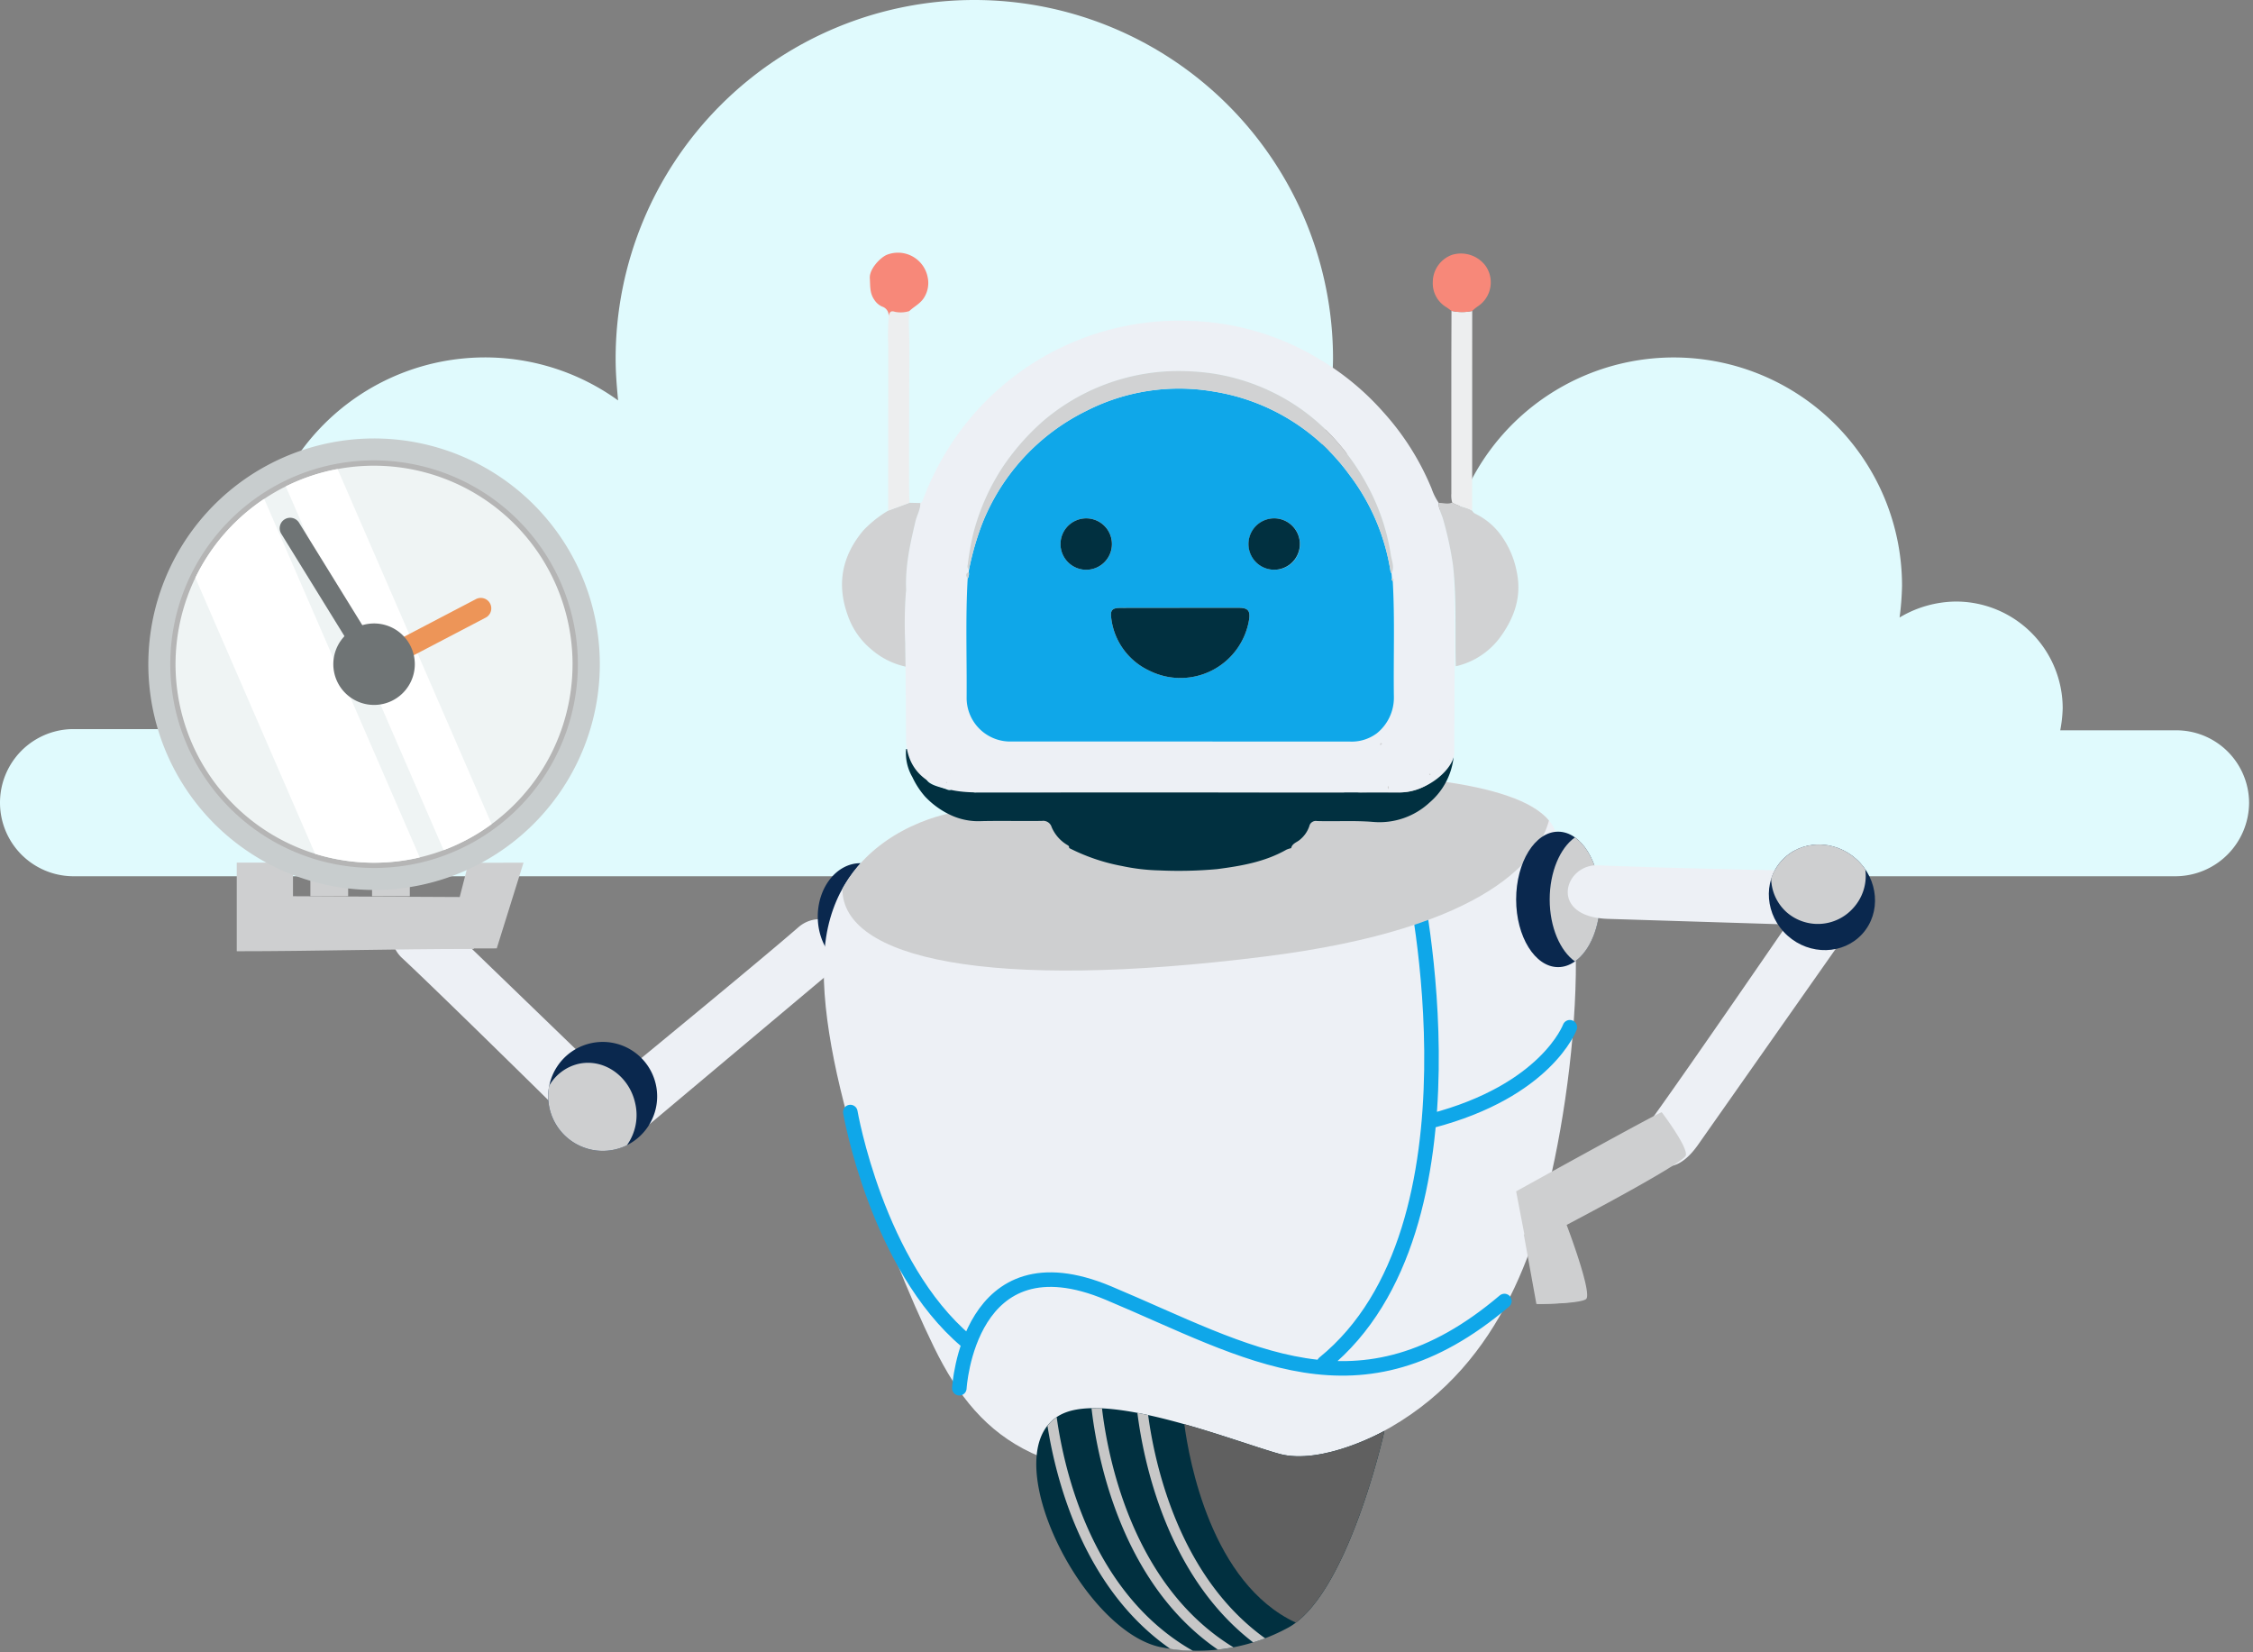 <svg width="465" height="341" viewBox="0 0 465 341" fill="none" xmlns="http://www.w3.org/2000/svg"><rect x="0" y="0" width="465" height="341" fill="#808080" stroke="none"/><g clip-path="url(#clip0)"><path d="M449.006 150.722h-23.791a27.89 27.89 0 00.506-4.556 22.035 22.035 0 00-22.02-22.02 23.045 23.045 0 00-11.643 3.29 57.72 57.72 0 00.506-6.581 47.119 47.119 0 00-92.635-12.149 37.058 37.058 0 00-27.335-15.945 77.658 77.658 0 002.531-18.729A74.034 74.034 0 00201.093 0a74.032 74.032 0 00-74.032 74.032c0 3.037.253 5.821.506 8.605a46.948 46.948 0 00-63.781 67.831h-48.6a15.186 15.186 0 000 30.372h433.82a15.234 15.234 0 0015.186-15.186 15.022 15.022 0 00-15.186-14.932z" fill="#E0FAFD"/><path fill-rule="evenodd" clip-rule="evenodd" d="M170.855 201.111l-38.693 32.5s-5.439 1.261-7.71-2.5a5.497 5.497 0 01.393-6.561s31.262-25.626 39.954-33.2c5.552-4.821 15.785 1.6 6.057 9.758l-.001.003z" fill="#EDF0F5"/><path fill-rule="evenodd" clip-rule="evenodd" d="M92.07 190.68l36.335 35.1s1.852 5.272-1.653 7.907a5.438 5.438 0 01-6.561.28s-28.767-28.4-37.207-36.252c-5.383-5.019-.056-15.842 9.085-7.038v.003h.001z" fill="#EDF0F5"/><path fill-rule="evenodd" clip-rule="evenodd" d="M177.556 200.156c4.851 0 8.776-4.933 8.776-10.991 0-6.084-3.925-11.018-8.776-11.018-4.823 0-8.777 4.934-8.777 11.018 0 6.057 3.953 10.991 8.777 10.991zm-55.459 15.112a11.234 11.234 0 0111.587 4.678 11.235 11.235 0 01.101 12.495 11.243 11.243 0 01-20.407-3.883 11.258 11.258 0 018.719-13.29z" fill="#0A284E"/><path fill-rule="evenodd" clip-rule="evenodd" d="M129.388 236.353a10.91 10.91 0 01-2.692.924 11.259 11.259 0 01-13.318-8.719 11.5 11.5 0 01-.029-4.486 9.469 9.469 0 016.169-4.542c5.243-1.093 10.43 2.635 11.607 8.271a10.698 10.698 0 01-1.738 8.551l.001.001z" fill="#CECFD0"/><path d="M71.854 177.979h-7.795v6.982h7.795v-6.982zm12.729 0h-7.795v6.982h7.795v-6.982z" fill="#CECFD0"/><path fill-rule="evenodd" clip-rule="evenodd" d="M96.695 178.064l11.355-.029-5.523 17.692-10.374.028 4.542-17.691z" fill="#CECFD0"/><path fill-rule="evenodd" clip-rule="evenodd" d="M60.471 184.961l34.429.167 2.916 10.711c-16.709 0-32.748.477-48.953.477v-18.284h11.608v6.929z" fill="#CECFD0"/><path fill-rule="evenodd" clip-rule="evenodd" d="M196.714 167.717s-22.739 3.477-26.215 25.711c-3.448 22.262 12.365 64.291 22.262 84.59 9.9 20.272 23.5 29.159 60.59 26.187 37.094-2.944 53.413-22.738 61.8-44.5 8.412-21.759 14.86-70.712 5.468-89.021-9.421-18.308-108.31-9.9-123.9-2.972l-.005.005z" fill="#EDF0F5"/><path d="M198 286.5s1.792-31.811 30.776-19.64m0 0c28.984 12.171 51.759 27.048 81.724 1.64m-18.736-87.175s15.96 71.989-18.5 99.99M324 212s-4.817 13.126-28.552 19.321M175.5 229.5s5.444 31.708 24.018 47.341" stroke="#0FA7E9" stroke-width="3" stroke-linecap="round" stroke-linejoin="round"/><path fill-rule="evenodd" clip-rule="evenodd" d="M196.715 167.718s-15.476 2.356-22.851 15.7c-.084 14.412 30.029 21.2 87.395 13.963 46.711-5.888 56.5-20.776 58.43-28.038-13.514-16.514-107.805-8.384-122.974-1.625z" fill="#CECFD0"/><path fill-rule="evenodd" clip-rule="evenodd" d="M221.191 291.112c10.878-2.719 33.87 6.42 42.786 8.916 8.887 2.467 21.757-4.711 21.757-4.711s-7.43 33.618-19.767 40.543a39.136 39.136 0 01-26.72 4.009c-17.243-4.009-36.057-44.243-18.057-48.758l.001.001z" fill="#013040"/><path fill-rule="evenodd" clip-rule="evenodd" d="M244.434 293.915c7.823 2.216 15.281 4.907 19.543 6.113 8.887 2.467 21.757-4.711 21.757-4.711s-6.813 30.9-18.281 39.562c-17.467-8.131-22.038-33.534-23.019-40.964z" fill="#606060"/><path d="M236.965 292.039c-.738-.16-1.478-.31-2.22-.451 1.242 9.857 6.03 33.653 23.893 47.362a39.426 39.426 0 002.479-.835c-17.796-12.763-22.79-35.92-24.152-46.076z" fill="#C7C7C7"/><path d="M225.28 290.626c1.082 9.506 5.864 35.975 26.079 49.821a42.07 42.07 0 003.2-.484c-21-12.809-25.983-39.594-27.116-49.306a30.59 30.59 0 00-2.163-.031z" fill="#C7C7C7"/><path d="M216.187 294.235c1.788 11.39 7.5 33.678 25.379 46.067 1.537.231 3.086.361 4.64.389-20.812-11.8-26.565-37.1-28.114-48.217a8.328 8.328 0 00-1.905 1.761z" fill="#C7C7C7"/><path fill-rule="evenodd" clip-rule="evenodd" d="M321.581 199.594c4.767 0 8.665-6.282 8.665-13.963 0-7.711-3.9-13.99-8.665-13.99-4.765 0-8.663 6.28-8.663 13.99 0 7.682 3.9 13.963 8.663 13.963z" fill="#0A284E"/><path fill-rule="evenodd" clip-rule="evenodd" d="M325.059 172.82c3.055 2.16 5.188 7.067 5.188 12.815 0 5.719-2.132 10.625-5.187 12.784-3.056-2.159-5.216-7.065-5.216-12.784 0-5.748 2.159-10.655 5.216-12.815h-.001z" fill="#CECFD0"/><path fill-rule="evenodd" clip-rule="evenodd" d="M331.846 189.637l49.252 1.531s4.813-2.286 4.006-6.502a5.729 5.729 0 00-1.514-3.083 5.728 5.728 0 00-3.007-1.66s-39.383-.795-50.627-1.345c-7.173-.372-10.46 10.655 1.885 11.058l.005.001z" fill="#EDF0F5"/><path fill-rule="evenodd" clip-rule="evenodd" d="M350.472 236.247l28.613-40.721s.907-5.521-2.743-7.501a4.972 4.972 0 00-6.149.815s-22.538 32.839-29.203 41.992c-4.279 5.848 2.324 15.623 9.482 5.414v.001z" fill="#EDF0F5"/><path fill-rule="evenodd" clip-rule="evenodd" d="M383.132 177.304c4.605 4.146 5.17 11.061 1.259 15.405-3.911 4.344-10.866 4.525-15.471.378-4.605-4.146-5.152-11.082-1.241-15.425 3.911-4.344 10.848-4.504 15.453-.358z" fill="#0A284E"/><path fill-rule="evenodd" clip-rule="evenodd" d="M384.985 179.434a10.796 10.796 0 00-1.851-2.128c-4.626-4.166-11.542-3.986-15.453.358a10.239 10.239 0 00-2.132 3.668 9.617 9.617 0 003.17 6.91 9.78 9.78 0 0013.789-.859 9.864 9.864 0 002.477-7.949zm-42.009 50.118s5.466 7.178 4.959 8.916c-.507 1.71-24.593 14.327-24.593 14.327s5.464 14.356 3.976 15.338c-1.488.982-9.948.981-9.948.981l-4.452-23.244s30.312-16.794 30.058-16.318z" fill="#CECFD0"/><path fill-rule="evenodd" clip-rule="evenodd" d="M322.705 252.795c.051.139 5.13 14.355 3.729 15.338-1.401.983-9.336.981-9.336.981l-2.593-14.329a73.968 73.968 0 018.2-1.99z" fill="#CECFD0"/><path d="M299.918 156.125c-.651.118-1.019-.316-1.441-.7-.467-.422-.771-1.076-1.511-1.138l.006-.007c.15.908 1.008 1.252 1.5 1.885.305.39.922.738.395 1.295-.542.572-.771-.221-1.149-.386a4.176 4.176 0 00-.489-.149c.014.087-.005.211.046.254 1.331 1.136.42 1.989-.37 2.831a10.741 10.741 0 01-8.218 3.526c-2.506-.008-5.013-.037-7.519 0a5.787 5.787 0 01-3.234-.8l.007-.006c.045.538-.145.8-.742.8-25.205-.009-50.41-.009-75.615 0a2.508 2.508 0 01-1.822-.54 3.558 3.558 0 00-3.223-.515l.005-.006c-.073.668-.643.651-.99.506-1.241-.52-2.635-.662-3.757-1.455a1.86 1.86 0 01-.523-2.438 1.68 1.68 0 011.611-1.088c.231.005.459.056.669.152.959.287 1.492 1.211 2.458 1.421a3.475 3.475 0 00-3.687-2.1l-.132.1.1-.132a6.67 6.67 0 01.309-.845c.348-.669-.045-.736-.557-.728a5.846 5.846 0 01-2.007 2.659c-.436.438-.744.158-1.087-.189-.343-.347-.393-.55.008-.94 1.318-1.282 1.221-1.244.064-2.643-.719-.869-1.362-.047-2.019-.177a9.902 9.902 0 001.3 5.8 16.958 16.958 0 002.6 4 17.317 17.317 0 005.03 3.709 13.492 13.492 0 006.706 1.377c4.133-.083 8.27.015 12.4-.038a1.81 1.81 0 012.01 1.282 7.883 7.883 0 003.356 3.755.528.528 0 01.252.554 39.995 39.995 0 0010.892 3.712c2.523.543 5.093.847 7.673.909a87.57 87.57 0 0011.979-.266c4.949-.643 9.86-1.482 14.292-4.005.319-.141.652-.248.993-.32.2-1 1.216-1.2 1.836-1.772a6.112 6.112 0 001.909-2.764 1.375 1.375 0 011.578-1.062c3.859.117 7.717-.135 11.581.183a15.171 15.171 0 0011.686-4.024 14.323 14.323 0 004.885-8.964 2.388 2.388 0 00-.044-.513z" fill="#013040"/><path d="M288.689 163.542c6.076 0 11.468-5.025 11.468-8.2 0-11.129.288-33.77-.284-38.763a69.42 69.42 0 00-1.99-9.276c-.3-1.174-1.009-2.241-.936-3.512a12.37 12.37 0 01-1.469-2.935 54.303 54.303 0 00-10.01-15.847A55.13 55.13 0 00272.437 74.2a54.535 54.535 0 00-26.207-7.95 56.204 56.204 0 00-49.2 24.307 58.604 58.604 0 00-6.488 12.438c-.125.33-.215.676-.6.814.034 1.357-.706 2.511-1.006 3.786-1.084 4.612-2.128 9.217-1.923 14 0 .264-.02.527-.061.787a86.695 86.695 0 00-.129 10.271c.01 1.64.045 3.279.069 4.918l.112 14.89c0 3.409 1.438 11.069 14.576 11.069l87.109.012zm-88.694-45.986a.88.88 0 01-.284-.438.877.877 0 01.018-.522 55.236 55.236 0 011.235-6.824 45.873 45.873 0 016.164-13.649 49.152 49.152 0 018.13-9.2 43.078 43.078 0 0126.121-10.309 49.07 49.07 0 018.918.47 42.86 42.86 0 0115.333 5.47 41.366 41.366 0 019.544 7.744 48.38 48.38 0 018.171 12.11 43.571 43.571 0 013.712 12.112c.192 1.239.834 2.53.142 3.826l.086 1.044c.351.089.546.228.17.544.448 7.962.116 15.932.233 23.9a9.464 9.464 0 01-3.5 7.5 8.692 8.692 0 01-5.646 1.719 32430.04 32430.04 0 00-69.746-.011c-.264 0-.529 0-.792-.009a8.996 8.996 0 01-8.5-8.928c.068-8.23-.257-16.464.217-24.691-.364-.516-.542-1 .223-1.33l.051-.528z" fill="#EDF0F5"/><path d="M186.899 137.575c-.023-1.639-.058-3.279-.069-4.918a86.71 86.71 0 01.129-10.272 5.05 5.05 0 00.061-.787c-.205-4.785.839-9.39 1.923-14 .3-1.275 1.04-2.429 1.006-3.786l-2.253-.047-4.391 1.622a24.155 24.155 0 00-5.112 4.071c-4.427 5.287-5.582 11.112-3.182 17.645a15.702 15.702 0 004.808 6.9 15.963 15.963 0 007.08 3.572zm110.049-33.781c-.073 1.271.635 2.338.936 3.512a69.42 69.42 0 011.99 9.276c.8 6.957.386 13.947.589 20.922a15.657 15.657 0 009.089-5.893c2.962-4.019 4.588-8.464 3.48-13.649a18.644 18.644 0 00-2.961-7.1 14.101 14.101 0 00-5.481-4.785 1.58 1.58 0 01-.745-.688c-1.28-.793-2.865-.836-4.123-1.68-.913.425-1.85.05-2.774.085z" fill="#D1D2D3"/><path d="M299.718 103.703c1.258.844 2.843.888 4.123 1.681l.011-41.21a9.877 9.877 0 01-4.275-.016c-.011 3.993-.031 7.987-.032 11.98-.004 8.58-.004 17.159 0 25.739a5.21 5.21 0 00.173 1.826zm-116.413 1.684l4.391-1.622c-.029-1.8-.086-3.6-.083-5.4.019-8.927.047-17.855.084-26.782.009-2.46-.236-4.919-.016-7.38a5.88 5.88 0 01-2.962.159c-.965-.326-1.11.165-1.3.817a54.96 54.96 0 00-.1 6.182c-.003 11.34-.007 22.683-.014 34.026z" fill="#EDEEEF"/><path d="M183.416 65.175c.193-.651.339-1.142 1.3-.817a5.88 5.88 0 002.962-.159c.987-.957 2.268-1.511 3.056-2.8a5.668 5.668 0 00.741-4.125 6.246 6.246 0 00-8.379-4.71c-1.285.485-3.708 2.893-3.571 4.869.105 1.526-.055 3.029.914 4.419.391.632.965 1.13 1.645 1.428a1.924 1.924 0 011.332 1.895zm116.164-1.013a9.875 9.875 0 004.275.016c.37-.371.776-.704 1.213-.994a5.927 5.927 0 002.454-6.284 5.923 5.923 0 00-1.004-2.154 6.345 6.345 0 00-6.828-2.153 6 6 0 00-3.973 5.626 5.725 5.725 0 002.8 5.181c.364.235.707.507 1.063.762z" fill="#F78879"/><path d="M199.721 119.403c-.474 8.227-.148 16.461-.217 24.691a9 9 0 008.5 8.928c.263.013.528.009.792.009 23.249 0 46.497.004 69.745.011a8.692 8.692 0 005.646-1.719 9.445 9.445 0 002.614-3.347 9.436 9.436 0 00.886-4.153c-.117-7.965.216-15.935-.233-23.9a.464.464 0 01-.17-.544l-.086-1.044a1.99 1.99 0 01-.213-.47 44.082 44.082 0 00-8.514-19.927 42.912 42.912 0 00-27.948-17.13 42.086 42.086 0 00-26.293 3.974 43.946 43.946 0 00-21.617 23.553 59.17 59.17 0 00-2.62 9.212l-.051.518c.095.458.016.935-.221 1.338zm43.728 6.051v-.016h12.25c1.9 0 2.4.628 2.082 2.551a14.362 14.362 0 01-14.1 11.933c-2.24.008-4.45-.508-6.455-1.507a13.74 13.74 0 01-7.886-10.97c-.207-1.485.264-1.971 1.725-1.983 4.131-.03 8.256-.008 12.384-.008zm19.613-7.875a5.3 5.3 0 115.234-5.441 5.257 5.257 0 01-1.462 3.832 5.24 5.24 0 01-3.772 1.61v-.001zm-38.849.01a5.306 5.306 0 01-5.231-6.318c.2-1.03.7-1.977 1.438-2.723a5.311 5.311 0 014.78-1.472 5.304 5.304 0 01-.987 10.513z" fill="#0FA7E9"/><path d="M199.995 117.556a59.143 59.143 0 012.621-9.212 43.95 43.95 0 0121.615-23.553 42.089 42.089 0 0126.293-3.974 42.912 42.912 0 0127.948 17.13 44.083 44.083 0 018.514 19.927c.05.165.121.323.213.47.692-1.3.051-2.587-.142-3.826a43.538 43.538 0 00-3.712-12.112 48.38 48.38 0 00-8.171-12.11 41.374 41.374 0 00-9.544-7.744 42.87 42.87 0 00-15.333-5.471 49.079 49.079 0 00-8.918-.47 43.08 43.08 0 00-26.122 10.31 49.157 49.157 0 00-8.131 9.2 45.876 45.876 0 00-6.164 13.649 55.202 55.202 0 00-1.235 6.824.873.873 0 00.268.962zm-.274 1.848a1.88 1.88 0 00.222-1.33c-.761.328-.585.813-.222 1.33zm87.565-.018a.464.464 0 00.17.544c.376-.316.181-.455-.17-.544zm-2.478 34.368c.192-.033.42-.024.4-.317a.12.12 0 00-.083-.082c-.292-.014-.286.21-.314.406l-.003-.007zm10.155 6.003c.032.073.047.186.1.208.053.022.141-.051.214-.082-.032-.073-.047-.186-.1-.208-.053-.022-.141.05-.214.082zm-8.452 3.161c.064-.146.108-.3.131-.458-.005-.087-.094-.17-.146-.255a.668.668 0 00-.084.224c.021.165.054.329.099.489zm-91.027-1.23l-.094-.347c-.246.194-.009.25.1.342l-.006.005zm.531-2.115l.109.111c-.005-.023 0-.055-.018-.069a.355.355 0 00-.089-.045l-.002.003zm101.218-2.646l-.108-.109c.005.023 0 .054.018.068a.362.362 0 00.088.044l.002-.003z" fill="#D1D2D3"/><path d="M243.448 125.454c-4.128 0-8.256-.022-12.384.012-1.461.012-1.931.5-1.725 1.983a13.75 13.75 0 007.887 10.97 14.358 14.358 0 0020.555-10.426c.321-1.923-.183-2.548-2.082-2.55-4.083-.005-8.167-.005-12.25 0l-.001.011zm19.614-7.874a5.301 5.301 0 004.847-3.35 5.296 5.296 0 00-1.247-5.759 5.297 5.297 0 00-8.616 1.861 5.302 5.302 0 002.507 6.663 5.31 5.31 0 002.509.585zm-38.849.01a5.31 5.31 0 004.375-8.274 5.31 5.31 0 00-6.451-1.925 5.304 5.304 0 00-1.295 9.01 5.308 5.308 0 003.371 1.189z" fill="#013040"/><path d="M123.797 137.075a46.586 46.586 0 01-28.76 43.045 46.587 46.587 0 01-53.844-72.598 46.594 46.594 0 0161.896-9.183 46.586 46.586 0 0120.708 38.736z" fill="#C8CDCE"/><path d="M119.266 137.069a42.09 42.09 0 01-27.321 39.4 40.327 40.327 0 01-5.055 1.537 42.086 42.086 0 01-42.484-14.614 42.074 42.074 0 01-5.071-44.64 42.229 42.229 0 0114.584-16.71 40.545 40.545 0 014.575-2.645 41.611 41.611 0 0110.974-3.674 42.1 42.1 0 0149.798 41.346z" fill="#B5B5B5"/><path d="M118.168 137.072a40.998 40.998 0 01-26.609 38.376 40.973 40.973 0 01-32.712-1.737 40.97 40.97 0 01-20.936-48.245 40.967 40.967 0 0116.618-22.507 39.448 39.448 0 014.455-2.577 40.548 40.548 0 0110.688-3.577 41 41 0 0148.5 40.269l-.004-.002z" fill="#EFF4F4"/><path d="M86.637 176.946a41.234 41.234 0 01-21.6-.741l-24.715-56.968a41.108 41.108 0 0114.208-16.28l32.107 73.989zm14.834-6.867a40.674 40.674 0 01-9.911 5.369L58.985 100.38a40.544 40.544 0 0110.688-3.577l31.798 73.276z" fill="#fff"/><path d="M77.208 139.234a2.153 2.153 0 01-1.813-.989 2.16 2.16 0 01.813-3.084l21.994-11.5a2.164 2.164 0 012.715.536 2.164 2.164 0 01.203 2.416 2.151 2.151 0 01-.918.874l-21.994 11.5a2.15 2.15 0 01-1 .247z" fill="#ED9558"/><path d="M85.614 137.075a8.412 8.412 0 01-10.05 8.246 8.405 8.405 0 01-6.607-6.606 8.409 8.409 0 1116.657-1.64z" fill="#6F7475"/><path d="M77.208 139.234a2.155 2.155 0 01-1.839-1.024l-17.322-28.058a2.164 2.164 0 01.705-2.974 2.157 2.157 0 011.633-.264c.558.133 1.04.481 1.341.969l17.321 28.057a2.161 2.161 0 01-1.835 3.293l-.004.001z" fill="#6F7475"/></g><defs><clipPath id="clip0"><path fill="#fff" d="M0 0h465v341H0z"/></clipPath></defs></svg>
